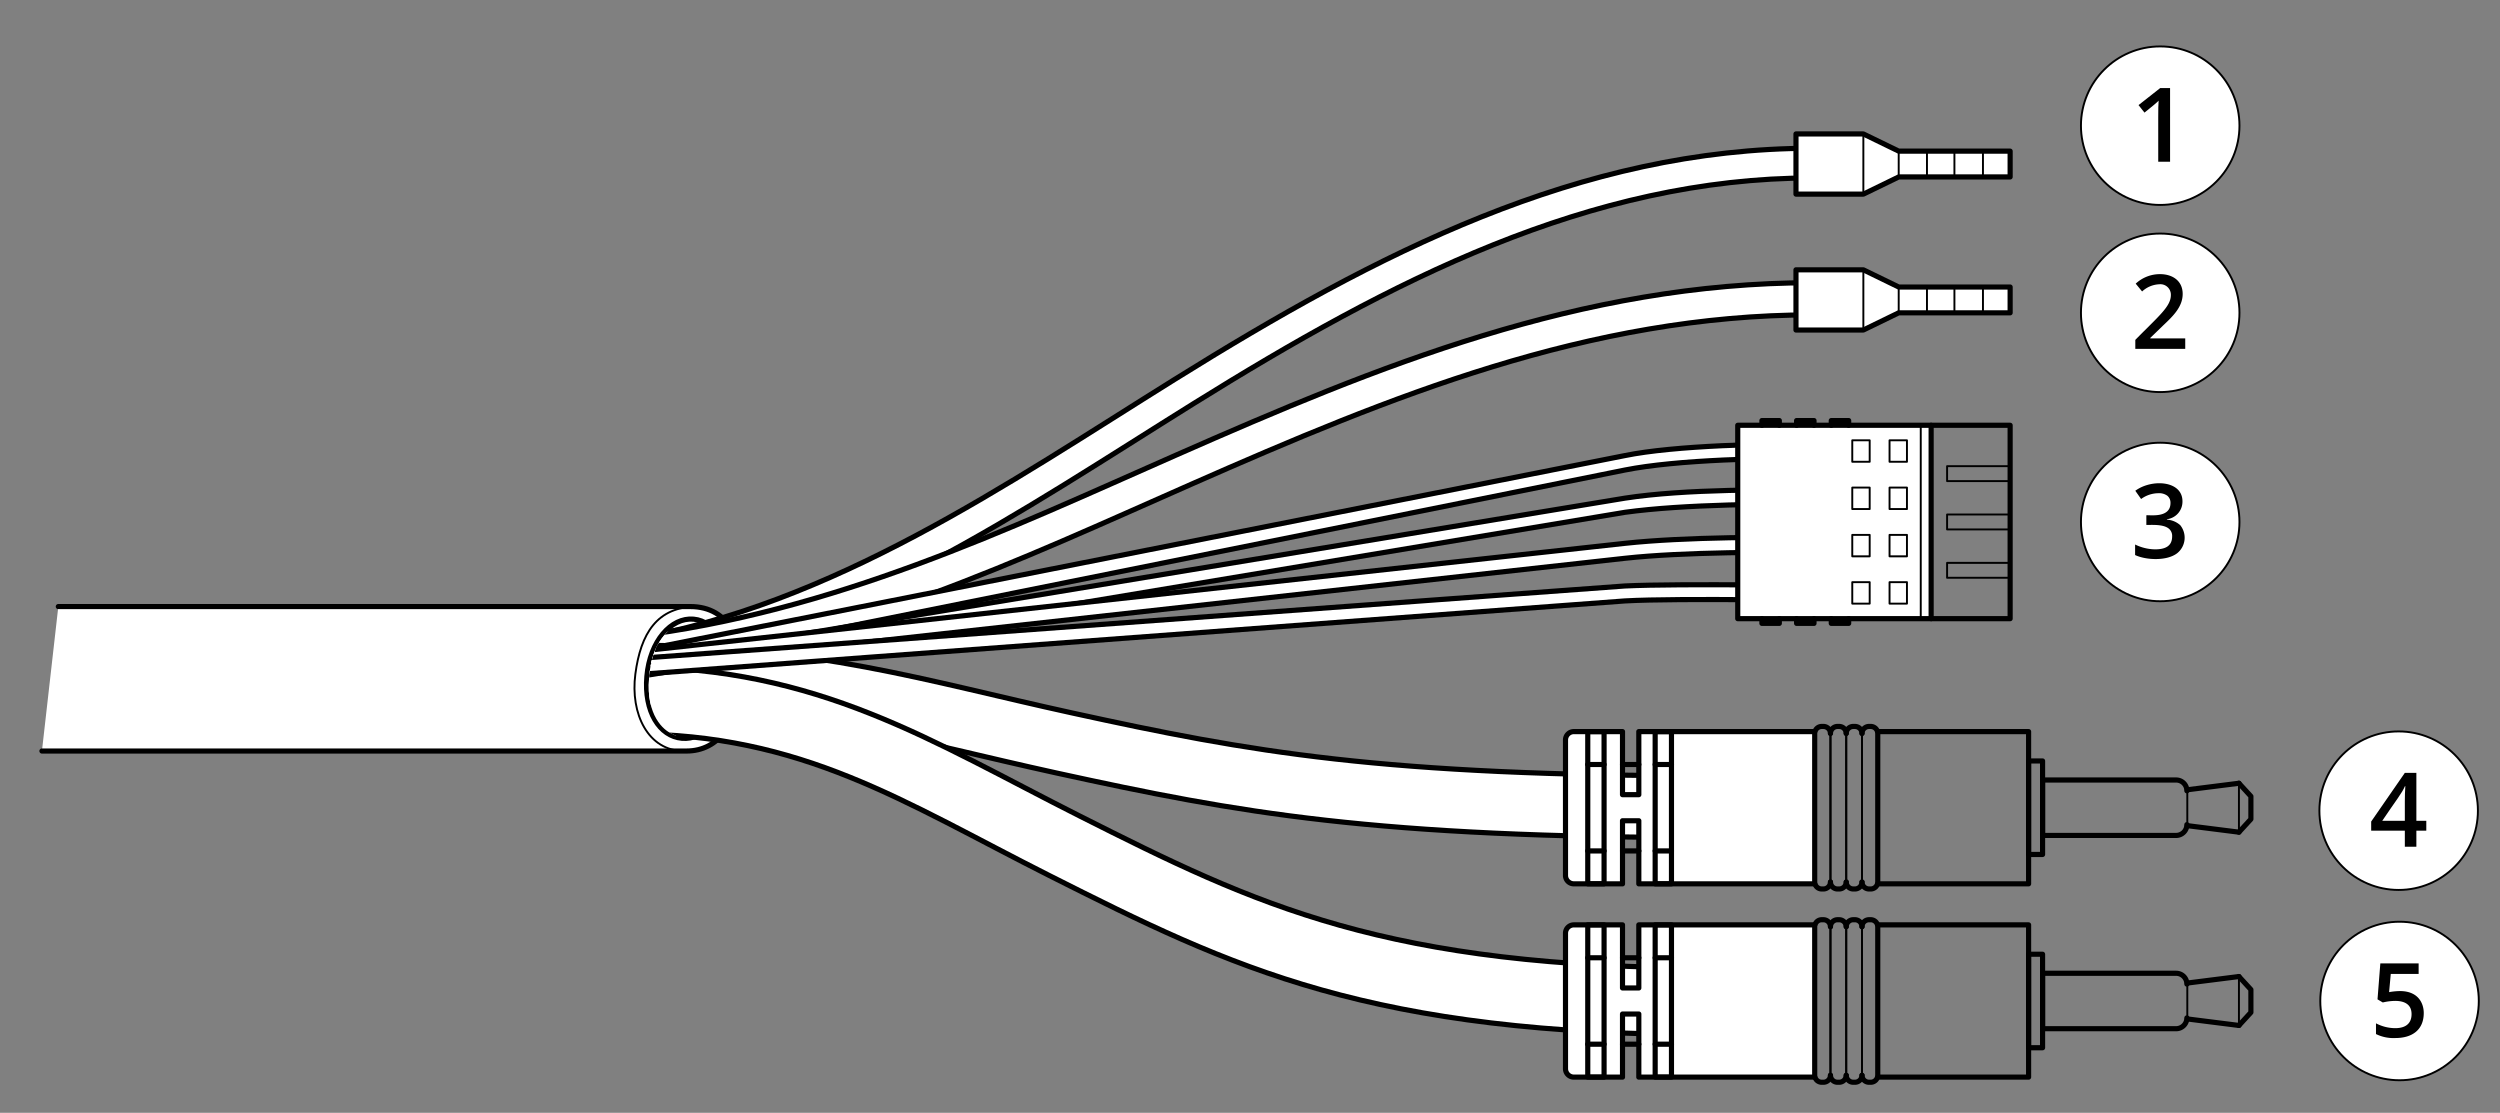 <svg id="Layer_1" data-name="Layer 1" xmlns="http://www.w3.org/2000/svg" xmlns:xlink="http://www.w3.org/1999/xlink" width="136.76mm" height="60.874mm" viewBox="0 0 387.667 172.556"><rect x="0" y="0" width="387.667" height="172.556" fill="#808080" stroke="none"/><defs><clipPath id="clip-path"><path d="M104.196,113.781c-1.25-.511-4.041-2.814-3.546-8.632.296-3.475,1.296-6.327,4.138-8.2C108.8,94.306,244.633,15.406,244.633,15.406h108.12v154.75H212.284Z" style="fill:none"/></clipPath></defs><title>um_connectors</title><path d="M9.043,94.058H107.02c6.2,0,8.389,5.57,7.895,11.731s-3.353,10.67-8.48,10.67H6.503" style="fill:#fff;stroke:#000;stroke-linecap:round;stroke-width:0.8px"/><path d="M106.078,116.459c-5.571,0-8.37-5.762-7.554-11.944.823-6.233,3.321-10.457,9.573-10.457" style="fill:none;stroke:#000;stroke-linecap:round;stroke-linejoin:round;stroke-width:0.3px"/><path d="M112.893,105.96c-.472,5.464-3.672,8.822-7.146,8.521s-5.908-4.144-5.436-9.609,3.756-9.162,7.23-8.862S113.366,100.496,112.893,105.96Z" style="fill:none;stroke:#000;stroke-linecap:round;stroke-linejoin:round;stroke-width:0.8px"/><g style="clip-path:url(#clip-path)"><path d="M98.85,103.654l-.929-4.527c31.263-5.322,58.212-24.087,84.272-40.32,31.241-19.459,62.773-35.816,98.833-35.816v4.605c-34.497,0-65.4,15.966-95.977,35.011C158.555,79.111,131.159,98.154,98.85,103.654Z" style="fill:#fff;stroke:#000;stroke-width:0.8px"/><path d="M98.761,103.663l-.752-4.941c31.34-3.772,58.311-16.682,84.393-28.167C213.603,56.817,245.097,43.84,281.025,43.84V48.826c-34.629,0-65.571,12.733-96.187,26.215C158.367,86.697,130.993,99.784,98.761,103.663Z" style="fill:#fff;stroke:#000;stroke-width:0.8px"/><path d="M266.124,129.886c-53.196,0-74.036-3.836-102.238-10.007-22.979-5.028-38.778-10.257-66.1-10.257V100.041c28.51,0,45.824,5.56,68.439,10.509,27.663,6.053,47.892,9.755,99.9,9.755Z" style="fill:#fff;stroke:#000;stroke-width:0.8px"/><path d="M266.124,160.464c-53.841,0-74.947-10.349-103.383-24.684C140.03,124.332,124.463,113.8,97.786,113.8V103.442c29.153,0,46.712,11.535,69.584,23.065,27.428,13.826,47.39,23.599,98.755,23.599Z" style="fill:#fff;stroke:#000;stroke-width:0.8px"/><path d="M284.481,71.001c-10.831,0-24.327.265-32.51,1.884L95.797,104.328l.354-2.845,155.82-30.839c7.74-1.571,21.679-1.884,32.51-1.884" style="fill:#fff;stroke:#000;stroke-width:0.8px"/><path d="M284.481,78.132c-9.841,0-23.253.038-32.51,1.31L96.075,105.42v-2.428L251.971,77.247c9.368-1.446,22.67-1.31,32.51-1.31" style="fill:#fff;stroke:#000;stroke-width:0.8px"/><path d="M284.481,85.609c-9.841,0-23.411-.037-32.51.962L96.075,103.808v-2.49L251.971,84.252c9.479-1.021,22.67-.962,32.51-.962" style="fill:#fff;stroke:#000;stroke-width:0.8px"/><path d="M284.481,93.157s-24.106-.447-32.51.026L96.075,104.802v-2.49L251.971,90.864c8.52-.416,32.51-.026,32.51-.026" style="fill:#fff;stroke:#000;stroke-width:0.8px"/></g><path d="M281.399,137.053H254.126V127.272h-2.529v9.781h-7.544a1.296,1.296,0,0,1-1.296-1.296V114.742a1.296,1.296,0,0,1,1.296-1.296h7.544v9.781h2.529v-9.781h27.274" style="fill:#fff;stroke:#000;stroke-linecap:round;stroke-linejoin:round;stroke-width:0.8px"/><line x1="251.597" y1="118.548" x2="254.126" y2="118.548" style="fill:none;stroke:#000;stroke-linecap:round;stroke-linejoin:round;stroke-width:0.8px"/><line x1="251.597" y1="131.95" x2="254.126" y2="131.95" style="fill:none;stroke:#000;stroke-linecap:round;stroke-linejoin:round;stroke-width:0.8px"/><line x1="246.209" y1="118.548" x2="248.738" y2="118.548" style="fill:none;stroke:#000;stroke-linecap:round;stroke-linejoin:round;stroke-width:0.8px"/><line x1="246.209" y1="131.95" x2="248.738" y2="131.95" style="fill:none;stroke:#000;stroke-linecap:round;stroke-linejoin:round;stroke-width:0.8px"/><line x1="256.661" y1="118.548" x2="259.19" y2="118.548" style="fill:none;stroke:#000;stroke-linecap:round;stroke-linejoin:round;stroke-width:0.8px"/><line x1="256.661" y1="131.95" x2="259.19" y2="131.95" style="fill:none;stroke:#000;stroke-linecap:round;stroke-linejoin:round;stroke-width:0.8px"/><polyline points="291.176 113.446 314.569 113.446 314.569 137.053 291.177 137.053" style="fill:none;stroke:#000;stroke-linecap:round;stroke-linejoin:round;stroke-width:0.8px"/><polygon points="316.736 118 314.566 118 314.566 132.498 316.736 132.498 316.736 129.548 316.736 120.951 316.736 118" style="fill:none;stroke:#000;stroke-linecap:round;stroke-linejoin:round;stroke-width:0.8px"/><line x1="347.185" y1="129.042" x2="347.185" y2="121.456" style="fill:none;stroke:#000;stroke-linecap:round;stroke-linejoin:round;stroke-width:0.3px"/><line x1="339.178" y1="128.03" x2="347.185" y2="129.042" style="fill:none;stroke:#000;stroke-linecap:round;stroke-linejoin:round;stroke-width:0.8px"/><line x1="339.178" y1="122.468" x2="339.178" y2="128.03" style="fill:none;stroke:#000;stroke-linecap:round;stroke-linejoin:round;stroke-width:0.3px"/><line x1="347.185" y1="121.456" x2="339.178" y2="122.468" style="fill:none;stroke:#000;stroke-linecap:round;stroke-linejoin:round;stroke-width:0.8px"/><polyline points="347.185 129.042 349.039 127.019 349.039 123.479 347.185 121.456" style="fill:none;stroke:#000;stroke-linecap:round;stroke-linejoin:round;stroke-width:0.8px"/><path d="M339.115,122.626a1.675,1.675,0,0,0-1.675-1.675H316.736v8.597h20.703a1.675,1.675,0,0,0,1.675-1.675" style="fill:none;stroke:#000;stroke-linecap:round;stroke-linejoin:round;stroke-width:0.8px"/><rect x="246.209" y="113.449" width="2.529" height="23.6" style="fill:none;stroke:#000;stroke-linecap:round;stroke-linejoin:round;stroke-width:0.8px"/><rect x="256.661" y="113.449" width="2.529" height="23.6" style="fill:none;stroke:#000;stroke-linecap:round;stroke-linejoin:round;stroke-width:0.8px"/><path d="M283.844,136.774a1.091,1.091,0,0,1-1.106,1.076h-.232a1.091,1.091,0,0,1-1.106-1.076v-23.05a1.091,1.091,0,0,1,1.106-1.076h.232a1.091,1.091,0,0,1,1.106,1.076" style="fill:none;stroke:#000;stroke-linecap:round;stroke-linejoin:round;stroke-width:0.8px"/><line x1="283.844" y1="113.724" x2="283.844" y2="136.774" style="fill:none;stroke:#000;stroke-linecap:round;stroke-linejoin:round;stroke-width:0.3px"/><line x1="283.844" y1="136.774" x2="283.844" y2="113.724" style="fill:none;stroke:#000;stroke-linecap:round;stroke-linejoin:round;stroke-width:0.3px"/><path d="M286.288,136.774a1.091,1.091,0,0,1-1.106,1.076H284.95a1.091,1.091,0,0,1-1.106-1.076" style="fill:none;stroke:#000;stroke-linecap:round;stroke-linejoin:round;stroke-width:0.8px"/><line x1="286.288" y1="113.724" x2="286.288" y2="136.774" style="fill:none;stroke:#000;stroke-linecap:round;stroke-linejoin:round;stroke-width:0.3px"/><path d="M283.844,113.724a1.091,1.091,0,0,1,1.106-1.076h.232a1.091,1.091,0,0,1,1.106,1.076" style="fill:none;stroke:#000;stroke-linecap:round;stroke-linejoin:round;stroke-width:0.8px"/><line x1="286.288" y1="136.774" x2="286.288" y2="113.724" style="fill:none;stroke:#000;stroke-linecap:round;stroke-linejoin:round;stroke-width:0.3px"/><path d="M288.733,136.774a1.091,1.091,0,0,1-1.106,1.076h-.232a1.091,1.091,0,0,1-1.106-1.076" style="fill:none;stroke:#000;stroke-linecap:round;stroke-linejoin:round;stroke-width:0.8px"/><line x1="288.733" y1="113.724" x2="288.733" y2="136.774" style="fill:none;stroke:#000;stroke-linecap:round;stroke-linejoin:round;stroke-width:0.3px"/><path d="M286.288,113.724a1.091,1.091,0,0,1,1.106-1.076h.232a1.091,1.091,0,0,1,1.106,1.076" style="fill:none;stroke:#000;stroke-linecap:round;stroke-linejoin:round;stroke-width:0.8px"/><path d="M288.733,113.724a1.091,1.091,0,0,1,1.106-1.076h.232a1.091,1.091,0,0,1,1.106,1.076v23.05a1.091,1.091,0,0,1-1.106,1.076h-.232a1.091,1.091,0,0,1-1.106-1.076" style="fill:none;stroke:#000;stroke-linecap:round;stroke-linejoin:round;stroke-width:0.8px"/><line x1="288.733" y1="136.774" x2="288.733" y2="113.724" style="fill:none;stroke:#000;stroke-linecap:round;stroke-linejoin:round;stroke-width:0.3px"/><path d="M281.399,167.024H254.126v-9.781h-2.529v9.781h-7.544a1.296,1.296,0,0,1-1.296-1.296V144.713a1.296,1.296,0,0,1,1.296-1.296h7.544v9.781h2.529v-9.781h27.274" style="fill:#fff;stroke:#000;stroke-linecap:round;stroke-linejoin:round;stroke-width:0.8px"/><line x1="251.597" y1="148.52" x2="254.126" y2="148.52" style="fill:none;stroke:#000;stroke-linecap:round;stroke-linejoin:round;stroke-width:0.8px"/><line x1="251.597" y1="161.921" x2="254.126" y2="161.921" style="fill:none;stroke:#000;stroke-linecap:round;stroke-linejoin:round;stroke-width:0.8px"/><line x1="246.209" y1="148.52" x2="248.738" y2="148.52" style="fill:none;stroke:#000;stroke-linecap:round;stroke-linejoin:round;stroke-width:0.8px"/><line x1="246.209" y1="161.921" x2="248.738" y2="161.921" style="fill:none;stroke:#000;stroke-linecap:round;stroke-linejoin:round;stroke-width:0.8px"/><line x1="256.661" y1="148.52" x2="259.19" y2="148.52" style="fill:none;stroke:#000;stroke-linecap:round;stroke-linejoin:round;stroke-width:0.8px"/><line x1="256.661" y1="161.921" x2="259.19" y2="161.921" style="fill:none;stroke:#000;stroke-linecap:round;stroke-linejoin:round;stroke-width:0.8px"/><polyline points="291.176 143.417 314.569 143.417 314.569 167.024 291.177 167.024" style="fill:none;stroke:#000;stroke-linecap:round;stroke-linejoin:round;stroke-width:0.8px"/><polygon points="316.736 147.972 314.566 147.972 314.566 162.469 316.736 162.469 316.736 159.519 316.736 150.922 316.736 147.972" style="fill:none;stroke:#000;stroke-linecap:round;stroke-linejoin:round;stroke-width:0.8px"/><line x1="347.185" y1="159.013" x2="347.185" y2="151.428" style="fill:none;stroke:#000;stroke-linecap:round;stroke-linejoin:round;stroke-width:0.3px"/><line x1="339.178" y1="158.002" x2="347.185" y2="159.013" style="fill:none;stroke:#000;stroke-linecap:round;stroke-linejoin:round;stroke-width:0.8px"/><line x1="339.178" y1="152.439" x2="339.178" y2="158.002" style="fill:none;stroke:#000;stroke-linecap:round;stroke-linejoin:round;stroke-width:0.3px"/><line x1="347.185" y1="151.428" x2="339.178" y2="152.439" style="fill:none;stroke:#000;stroke-linecap:round;stroke-linejoin:round;stroke-width:0.8px"/><polyline points="347.185 159.013 349.039 156.99 349.039 153.45 347.185 151.428" style="fill:none;stroke:#000;stroke-linecap:round;stroke-linejoin:round;stroke-width:0.8px"/><path d="M339.115,152.597a1.675,1.675,0,0,0-1.675-1.675H316.736v8.597h20.703a1.675,1.675,0,0,0,1.675-1.675" style="fill:none;stroke:#000;stroke-linecap:round;stroke-linejoin:round;stroke-width:0.8px"/><rect x="246.209" y="143.42" width="2.529" height="23.6" style="fill:none;stroke:#000;stroke-linecap:round;stroke-linejoin:round;stroke-width:0.8px"/><rect x="256.661" y="143.42" width="2.529" height="23.6" style="fill:none;stroke:#000;stroke-linecap:round;stroke-linejoin:round;stroke-width:0.8px"/><path d="M283.844,166.745a1.091,1.091,0,0,1-1.106,1.076h-.232a1.091,1.091,0,0,1-1.106-1.076v-23.05a1.091,1.091,0,0,1,1.106-1.076h.232a1.091,1.091,0,0,1,1.106,1.076" style="fill:none;stroke:#000;stroke-linecap:round;stroke-linejoin:round;stroke-width:0.8px"/><line x1="283.844" y1="143.695" x2="283.844" y2="166.745" style="fill:none;stroke:#000;stroke-linecap:round;stroke-linejoin:round;stroke-width:0.3px"/><line x1="283.844" y1="166.745" x2="283.844" y2="143.695" style="fill:none;stroke:#000;stroke-linecap:round;stroke-linejoin:round;stroke-width:0.3px"/><path d="M286.288,166.745a1.091,1.091,0,0,1-1.106,1.076H284.95a1.091,1.091,0,0,1-1.106-1.076" style="fill:none;stroke:#000;stroke-linecap:round;stroke-linejoin:round;stroke-width:0.8px"/><line x1="286.288" y1="143.695" x2="286.288" y2="166.745" style="fill:none;stroke:#000;stroke-linecap:round;stroke-linejoin:round;stroke-width:0.3px"/><path d="M283.844,143.695A1.091,1.091,0,0,1,284.95,142.62h.232a1.091,1.091,0,0,1,1.106,1.076" style="fill:none;stroke:#000;stroke-linecap:round;stroke-linejoin:round;stroke-width:0.8px"/><line x1="286.288" y1="166.745" x2="286.288" y2="143.695" style="fill:none;stroke:#000;stroke-linecap:round;stroke-linejoin:round;stroke-width:0.3px"/><path d="M288.733,166.745a1.091,1.091,0,0,1-1.106,1.076h-.232a1.091,1.091,0,0,1-1.106-1.076" style="fill:none;stroke:#000;stroke-linecap:round;stroke-linejoin:round;stroke-width:0.8px"/><line x1="288.733" y1="143.695" x2="288.733" y2="166.745" style="fill:none;stroke:#000;stroke-linecap:round;stroke-linejoin:round;stroke-width:0.3px"/><path d="M286.288,143.695a1.091,1.091,0,0,1,1.106-1.076h.232a1.091,1.091,0,0,1,1.106,1.076" style="fill:none;stroke:#000;stroke-linecap:round;stroke-linejoin:round;stroke-width:0.8px"/><path d="M288.733,143.695a1.091,1.091,0,0,1,1.106-1.076h.232a1.091,1.091,0,0,1,1.106,1.076v23.05a1.091,1.091,0,0,1-1.106,1.076h-.232a1.091,1.091,0,0,1-1.106-1.076" style="fill:none;stroke:#000;stroke-linecap:round;stroke-linejoin:round;stroke-width:0.8px"/><line x1="288.733" y1="166.745" x2="288.733" y2="143.695" style="fill:none;stroke:#000;stroke-linecap:round;stroke-linejoin:round;stroke-width:0.3px"/><polygon points="288.945 20.769 278.496 20.769 278.496 30.104 288.945 30.104 294.427 27.437 311.705 27.437 311.705 23.436 294.427 23.436 288.945 20.769" style="fill:#fff;stroke:#000;stroke-linecap:round;stroke-linejoin:round;stroke-width:0.8px"/><line x1="288.945" y1="20.769" x2="288.945" y2="30.104" style="fill:#fff;stroke:#000;stroke-linecap:round;stroke-linejoin:round;stroke-width:0.3px"/><line x1="294.426" y1="23.436" x2="294.426" y2="27.437" style="fill:none;stroke:#000;stroke-linecap:round;stroke-linejoin:round;stroke-width:0.3px"/><line x1="303.066" y1="27.437" x2="303.066" y2="23.436" style="fill:none;stroke:#000;stroke-linecap:round;stroke-linejoin:round;stroke-width:0.3px"/><line x1="298.809" y1="27.437" x2="298.809" y2="23.436" style="fill:none;stroke:#000;stroke-linecap:round;stroke-linejoin:round;stroke-width:0.3px"/><line x1="307.491" y1="27.437" x2="307.491" y2="23.436" style="fill:none;stroke:#000;stroke-linecap:round;stroke-linejoin:round;stroke-width:0.3px"/><polygon points="288.945 41.84 278.496 41.84 278.496 51.174 288.945 51.174 294.427 48.507 311.705 48.507 311.705 44.507 294.427 44.507 288.945 41.84" style="fill:#fff;stroke:#000;stroke-linecap:round;stroke-linejoin:round;stroke-width:0.8px"/><line x1="288.945" y1="41.84" x2="288.945" y2="51.174" style="fill:#fff;stroke:#000;stroke-linecap:round;stroke-linejoin:round;stroke-width:0.3px"/><line x1="294.426" y1="44.507" x2="294.426" y2="48.507" style="fill:none;stroke:#000;stroke-linecap:round;stroke-linejoin:round;stroke-width:0.3px"/><line x1="303.066" y1="48.507" x2="303.066" y2="44.507" style="fill:none;stroke:#000;stroke-linecap:round;stroke-linejoin:round;stroke-width:0.3px"/><line x1="298.809" y1="48.507" x2="298.809" y2="44.507" style="fill:none;stroke:#000;stroke-linecap:round;stroke-linejoin:round;stroke-width:0.3px"/><line x1="307.491" y1="48.507" x2="307.491" y2="44.507" style="fill:none;stroke:#000;stroke-linecap:round;stroke-linejoin:round;stroke-width:0.3px"/><rect x="269.466" y="65.946" width="29.989" height="29.989" style="fill:#fff;stroke:#000;stroke-linecap:round;stroke-linejoin:round;stroke-width:0.8px"/><rect x="293.006" y="68.278" width="2.699" height="3.326" style="fill:none;stroke:#000;stroke-linecap:round;stroke-linejoin:round;stroke-width:0.3px"/><rect x="293.006" y="75.61" width="2.699" height="3.326" style="fill:none;stroke:#000;stroke-linecap:round;stroke-linejoin:round;stroke-width:0.3px"/><rect x="293.006" y="82.942" width="2.699" height="3.326" style="fill:none;stroke:#000;stroke-linecap:round;stroke-linejoin:round;stroke-width:0.3px"/><rect x="293.006" y="90.274" width="2.699" height="3.326" style="fill:none;stroke:#000;stroke-linecap:round;stroke-linejoin:round;stroke-width:0.3px"/><rect x="287.226" y="68.278" width="2.699" height="3.326" style="fill:none;stroke:#000;stroke-linecap:round;stroke-linejoin:round;stroke-width:0.3px"/><rect x="287.226" y="75.61" width="2.699" height="3.326" style="fill:none;stroke:#000;stroke-linecap:round;stroke-linejoin:round;stroke-width:0.3px"/><rect x="287.226" y="82.942" width="2.699" height="3.326" style="fill:none;stroke:#000;stroke-linecap:round;stroke-linejoin:round;stroke-width:0.3px"/><rect x="287.226" y="90.274" width="2.699" height="3.326" style="fill:none;stroke:#000;stroke-linecap:round;stroke-linejoin:round;stroke-width:0.3px"/><polyline points="273.215 65.946 273.215 65.214 275.914 65.214 275.914 65.946" style="fill:none;stroke:#000;stroke-linecap:round;stroke-linejoin:round;stroke-width:0.8px"/><polyline points="273.215 95.936 273.215 96.665 275.914 96.665 275.914 95.936" style="fill:none;stroke:#000;stroke-linecap:round;stroke-linejoin:round;stroke-width:0.8px"/><polyline points="278.592 65.946 278.592 65.214 281.291 65.214 281.291 65.946" style="fill:none;stroke:#000;stroke-linecap:round;stroke-linejoin:round;stroke-width:0.8px"/><polyline points="278.592 95.936 278.592 96.665 281.291 96.665 281.291 95.936" style="fill:none;stroke:#000;stroke-linecap:round;stroke-linejoin:round;stroke-width:0.8px"/><polyline points="283.969 65.946 283.969 65.214 286.668 65.214 286.668 65.946" style="fill:none;stroke:#000;stroke-linecap:round;stroke-linejoin:round;stroke-width:0.8px"/><polyline points="283.969 95.936 283.969 96.665 286.668 96.665 286.668 95.936" style="fill:none;stroke:#000;stroke-linecap:round;stroke-linejoin:round;stroke-width:0.8px"/><polyline points="311.705 74.6 301.929 74.6 301.929 72.287 311.705 72.287" style="fill:none;stroke:#000;stroke-linecap:round;stroke-linejoin:round;stroke-width:0.3px"/><polyline points="311.705 82.097 301.929 82.097 301.929 79.785 311.705 79.785" style="fill:none;stroke:#000;stroke-linecap:round;stroke-linejoin:round;stroke-width:0.3px"/><polyline points="311.705 89.595 301.929 89.595 301.929 87.282 311.705 87.282" style="fill:none;stroke:#000;stroke-linecap:round;stroke-linejoin:round;stroke-width:0.3px"/><polyline points="299.455 65.946 311.705 65.946 311.705 95.936 299.455 95.936" style="fill:none;stroke:#000;stroke-linecap:round;stroke-linejoin:round;stroke-width:0.8px"/><line x1="297.844" y1="65.946" x2="297.844" y2="95.936" style="fill:none;stroke:#000;stroke-linecap:round;stroke-linejoin:round;stroke-width:0.3px"/><circle cx="334.976" cy="19.489" r="12.29" style="fill:#fff;stroke:#000;stroke-miterlimit:10;stroke-width:0.3px"/><path d="M336.507,25.078h-1.836c.016-6.878-.04-8.217.062-9.469-.392.408-1.05.923-2.195,1.852l-.922-1.164,3.359-2.641h1.531Z"/><circle cx="334.976" cy="48.507" r="12.29" style="fill:#fff;stroke:#000;stroke-miterlimit:10;stroke-width:0.3px"/><path d="M338.858,54.095H331.116V52.705c3.596-3.671,5.513-5.154,5.513-6.95a1.624,1.624,0,0,0-1.771-1.675,4.187,4.187,0,0,0-2.688,1.117l-.992-1.211a5.503,5.503,0,0,1,3.766-1.476c1.985,0,3.516,1.069,3.516,3.07,0,1.998-1.489,3.439-3.039,4.898L333.436,52.4v.078h5.422Z"/><circle cx="334.976" cy="80.941" r="12.29" style="fill:#fff;stroke:#000;stroke-miterlimit:10;stroke-width:0.3px"/><path d="M338.428,77.733a2.747,2.747,0,0,1-2.414,2.781v.062a3.448,3.448,0,0,1,2.062.856,3.082,3.082,0,0,1-.476,4.359c-1.606,1.235-4.837,1.072-6.516.277V84.436a7.242,7.242,0,0,0,3.102.75c1.532,0,2.641-.471,2.641-2.016a1.45,1.45,0,0,0-.727-1.344c-.961-.568-2.68-.399-3.273-.43V79.904c.464-.078,3.742.495,3.742-1.891a1.396,1.396,0,0,0-.477-1.133,2.144,2.144,0,0,0-1.406-.398,4.56,4.56,0,0,0-2.672.898L331.115,76.1C333.666,74.223,338.428,74.508,338.428,77.733Z"/><circle cx="371.951" cy="125.71" r="12.29" style="fill:#fff;stroke:#000;stroke-miterlimit:10;stroke-width:0.3px"/><path d="M376.238,128.806h-1.539v2.492H372.91v-2.492h-5.219v-1.414l5.219-7.547h1.789v7.438h1.539Zm-3.328-1.523c.012-2.217-.039-3.897.078-5.375h-.062c-.473,1.117-1.355,2.146-3.523,5.375Z"/><circle cx="372.089" cy="155.22" r="12.29" style="fill:#fff;stroke:#000;stroke-miterlimit:10;stroke-width:0.3px"/><path d="M372.154,153.682c2.862,0,3.689,1.928,3.689,3.4,0,2.627-1.803,3.883-4.398,3.883a6.148,6.148,0,0,1-3.008-.617v-1.664a6.486,6.486,0,0,0,2.972.75c.765,0,2.544-.143,2.544-2.18,0-1.536-1.134-2.048-2.547-2.048a8.682,8.682,0,0,0-1.913.244l-.82-.484.438-5.578h5.938V151.02h-4.32l-.258,2.828A10.097,10.097,0,0,1,372.154,153.682Z"/></svg>
